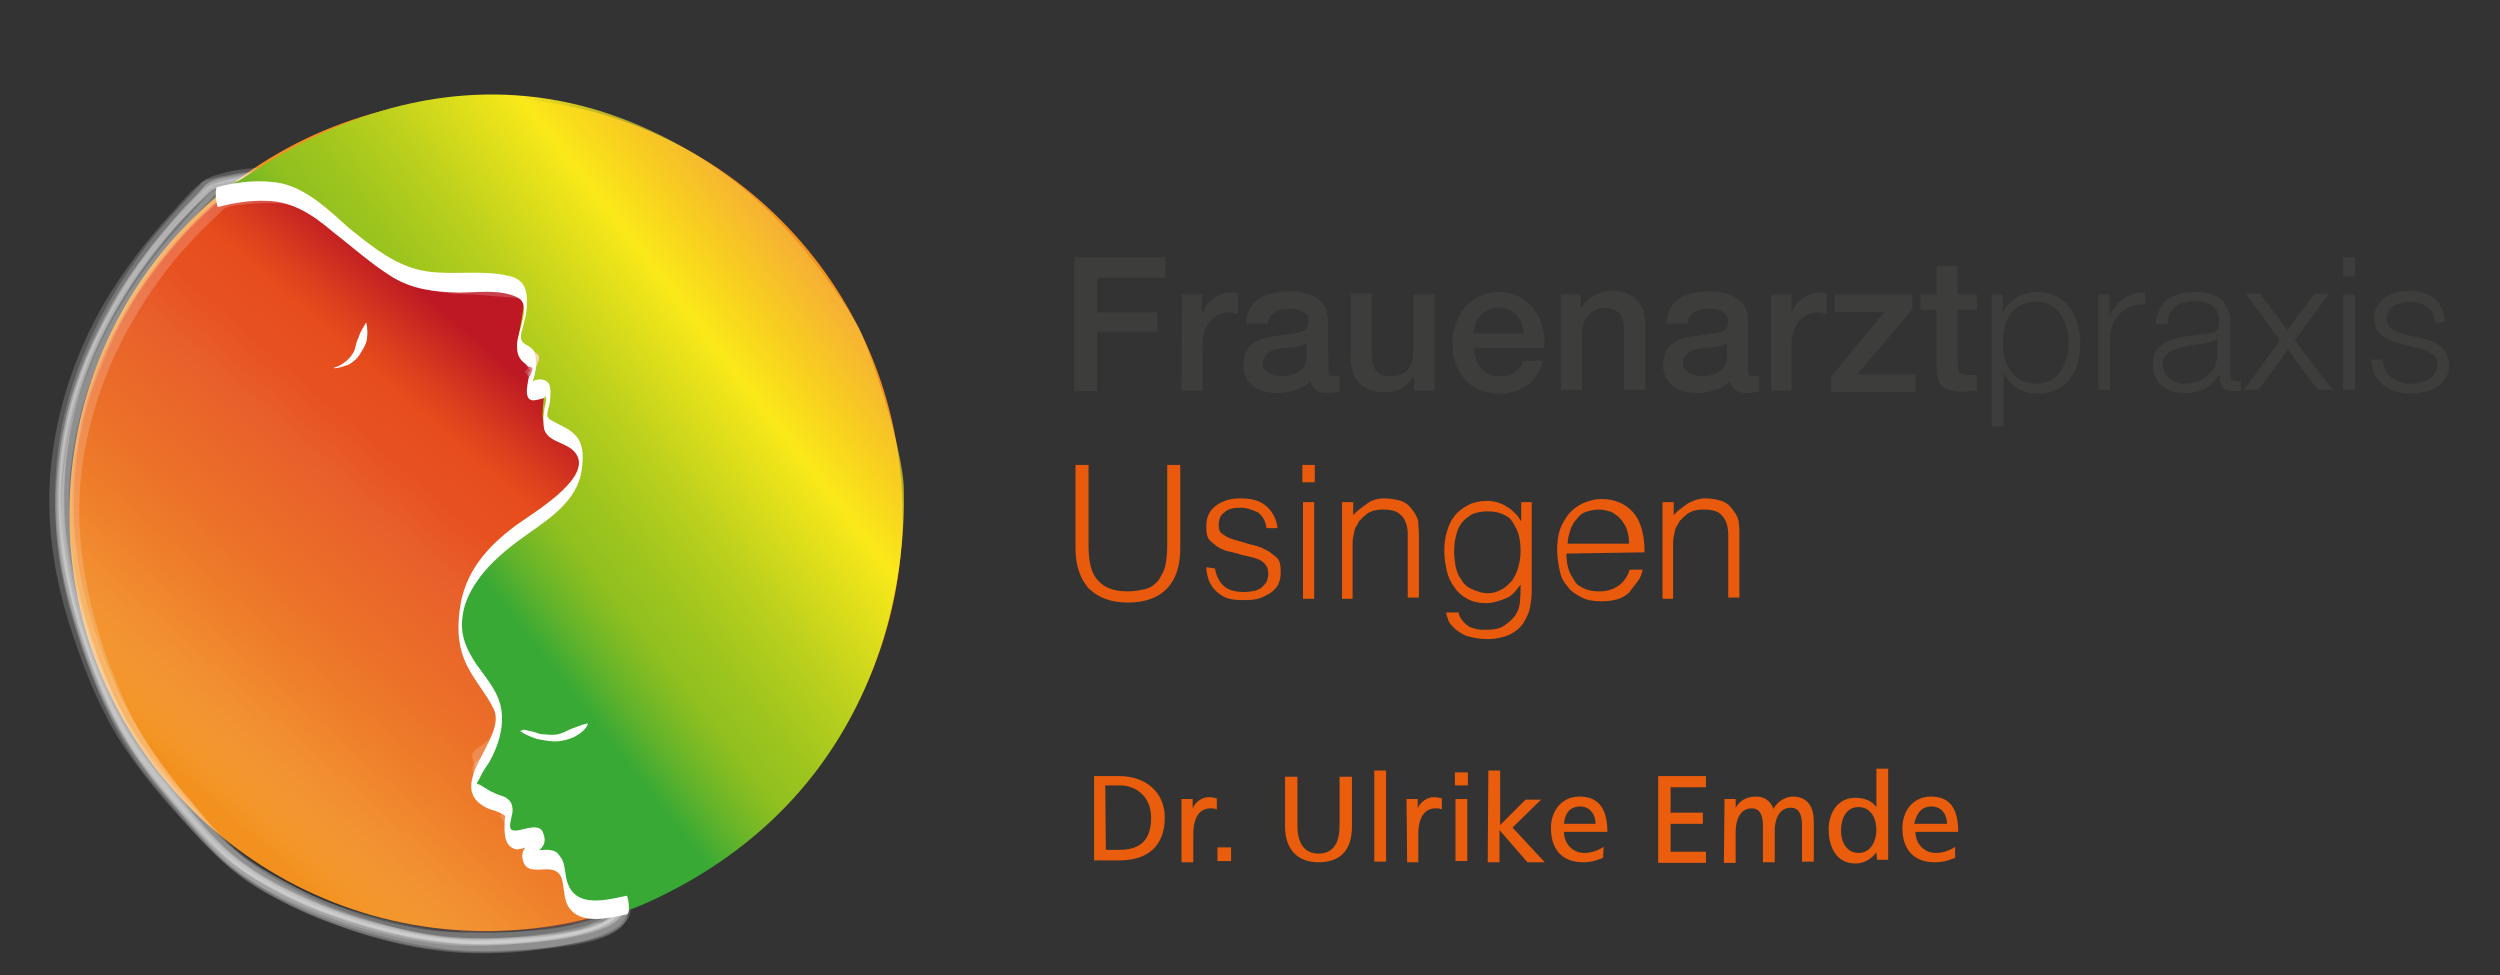 <?xml version="1.0" encoding="utf-8"?>
<!-- Generator: Adobe Illustrator 27.3.1, SVG Export Plug-In . SVG Version: 6.00 Build 0)  -->
<svg version="1.1" id="Ebene_1" xmlns="http://www.w3.org/2000/svg" xmlns:xlink="http://www.w3.org/1999/xlink" x="0px" y="0px"
	 width="403.3px" height="157.3px" viewBox="0 0 403.3 157.3" style="enable-background:new 0 0 403.3 157.3;" xml:space="preserve"
	>
<rect x="0" y="0" width="403.3" height="157.3" fill="#333333" stroke="none"/>
<style type="text/css">
	.st0{fill:#3D3D3B;}
	.st1{fill:#E95A0C;}
	.st2{fill:#F3911E;}
	.st3{fill:url(#SVGID_1_);}
	.st4{opacity:0.18;fill:#FFFFFF;enable-background:new    ;}
	.st5{fill:url(#SVGID_00000044867638301319315340000016828650243538879403_);}
	.st6{fill:none;stroke:#1D1E1C;stroke-width:0.138;stroke-linecap:round;stroke-miterlimit:10;}
	.st7{fill:#FFFFFF;}
	.st8{fill:none;}
	.st9{fill:#E95D0C;}
</style>
<g>
	<g>
		<g>
			<path class="st0" d="M173.3,41.5h14.7v3.3H177v5.6h9.7v3.1H177v9.6h-3.7V41.5H173.3z"/>
			<path class="st0" d="M190.7,47.5h3.2v3.1h0.1c0.4-1.7,2.4-3.4,4.5-3.4c0.8,0,1,0,1.2,0.1v3.3c-0.4,0-1-0.2-1.5-0.2
				c-2.3,0-4.2,1.9-4.2,5.3V63h-3.4L190.7,47.5L190.7,47.5z"/>
			<path class="st0" d="M214.3,59.6c0,0.9,0.1,1.1,0.9,1.1c0.2,0,0.4,0,0.9,0v2.4c-0.4,0.2-1.5,0.3-2.1,0.3c-1.3,0-2.3-0.6-2.6-1.9
				c-1.3,1.3-3.5,1.9-5.4,1.9c-2.9,0-5.4-1.4-5.4-4.5c0-3.9,3.1-4.5,5.9-4.8c2.4-0.4,4.6-0.2,4.6-2.2c0-1.8-1.8-2.1-3.2-2.1
				c-2,0-3.2,0.8-3.4,2.4H201c0.2-4.1,3.6-5.2,7-5.2c3.1,0,6.2,1.2,6.2,4.5L214.3,59.6L214.3,59.6z M210.8,55.3
				c-1,0.8-2.6,0.7-4.2,0.9c-1.5,0.2-2.9,0.8-2.9,2.5c0,1.5,2,2,3.2,2c1.5,0,3.9-0.8,3.9-3L210.8,55.3L210.8,55.3z"/>
			<path class="st0" d="M231.5,63h-3.4v-2.2H228c-0.9,1.5-2.6,2.5-4.4,2.5c-4.1,0-5.7-2-5.7-6.1v-9.9h3.4V57c0,2.8,1.1,3.7,3,3.7
				c2.9,0,3.7-1.9,3.7-4.2v-9h3.4V63H231.5z"/>
			<path class="st0" d="M237.8,56.1c0,2.4,1.3,4.6,4.2,4.6c2,0,3.2-0.9,3.7-2.5h3.2c-0.8,3.4-3.6,5.3-7,5.3c-4.8,0-7.6-3.4-7.6-8.1
				c0-4.4,2.9-8.3,7.5-8.3c4.8,0,7.8,4.4,7.3,9H237.8z M245.8,53.8c-0.1-2.2-1.5-4.2-4-4.2c-2.3,0-4,1.9-4.1,4.2H245.8z"/>
			<path class="st0" d="M251.8,47.5h3.2v2.2h0.1c1-1.7,2.9-2.8,4.8-2.8c3.4,0,5.5,1.9,5.5,5.3v10.7H262v-9.7c0-2.4-1-3.5-3.1-3.5
				c-2.3,0-3.7,1.9-3.7,4.1v9.1h-3.4L251.8,47.5L251.8,47.5z"/>
			<path class="st0" d="M282,59.6c0,0.9,0.1,1.1,0.9,1.1c0.2,0,0.6,0,0.9,0v2.4c-0.4,0.2-1.5,0.3-2.1,0.3c-1.3,0-2.3-0.6-2.6-1.9
				c-1.3,1.3-3.5,1.9-5.4,1.9c-2.9,0-5.4-1.4-5.4-4.5c0-3.9,3.1-4.5,5.9-4.8c2.4-0.4,4.6-0.2,4.6-2.2c0-1.8-1.8-2.1-3.2-2.1
				c-2,0-3.2,0.8-3.4,2.4h-3.4c0.2-4.1,3.6-5.2,7-5.2c3.1,0,6.2,1.2,6.2,4.5V59.6L282,59.6z M278.6,55.3c-1,0.8-2.6,0.7-4.2,0.9
				c-1.5,0.2-2.9,0.8-2.9,2.5c0,1.5,2,2,3.2,2c1.5,0,3.9-0.8,3.9-3V55.3z"/>
			<path class="st0" d="M285.8,47.5h3.2v3.1l0,0c0.4-1.7,2.4-3.4,4.5-3.4c0.8,0,1,0,1.2,0.1v3.3c-0.6,0-1-0.2-1.5-0.2
				c-2.3,0-4.2,1.9-4.2,5.3V63h-3.3V47.5H285.8z"/>
			<path class="st0" d="M295.8,47.5h12.7v2.4l-8.9,10.5h9.4v2.8h-13.6v-2.4l8.6-10.5h-8V47.5z"/>
			<path class="st0" d="M309.8,47.5h2.6v-4.6h3.4v4.6h3.1V50h-3.1v8.3c0,1.4,0.1,2.2,1.7,2.2c0.6,0,1,0,1.4-0.1V63
				c-0.8,0-1.5,0.2-2.2,0.2c-3.5,0-4.3-1.3-4.3-4V50h-2.6V47.5z"/>
			<path class="st0" d="M321.3,47.5h1.8v3l0,0c0.9-2.1,3.1-3.4,5.5-3.4c4.7,0,7,3.9,7,8.3s-2.2,8.1-6.9,8.1c-2.3,0-4.5-1.1-5.4-3.4
				h-0.1v8.7h-1.9V47.5z M328.6,48.7c-4.2,0-5.5,3.1-5.5,6.6c0,3.2,1.4,6.6,5.5,6.6c3.5,0,5.1-3.4,5.1-6.6S332.2,48.7,328.6,48.7z"
				/>
			<path class="st0" d="M338.5,47.5h1.8v3.6l0,0c1-2.4,3.1-4,5.8-3.9v1.9c-3.4-0.2-5.7,2.4-5.7,5.5v8.3h-1.9L338.5,47.5L338.5,47.5z
				"/>
			<path class="st0" d="M347.8,52.3c0.1-3.6,2.8-5.2,6.3-5.2c2.8,0,5.7,0.9,5.7,5v8.3c0,0.8,0.4,1.1,1.1,1.1c0.2,0,0.4,0,0.6-0.1V63
				c-0.4,0.1-0.7,0.1-1.2,0.1c-2,0-2.2-1.1-2.2-2.8l0,0c-1.3,2-2.8,3.1-5.6,3.1s-5.2-1.4-5.2-4.5c0-4.4,4.3-4.5,8.3-5
				c1.5-0.2,2.4-0.3,2.4-2.1c0-2.5-1.8-3.2-4.1-3.2c-2.3,0-4.1,1.1-4.2,3.5C349.7,52.3,347.8,52.3,347.8,52.3z M357.8,54.5
				L357.8,54.5c-0.2,0.4-1.1,0.6-1.7,0.8c-3.2,0.6-7.2,0.6-7.2,3.5c0,1.9,1.7,3.1,3.4,3.1c2.9,0,5.5-1.9,5.4-4.8V54.5z"/>
			<path class="st0" d="M367.8,54.9l-5.5-7.5h2.3l4.4,5.8l4.4-5.8h2.3l-5.5,7.5l6.1,8h-2.4l-4.8-6.5l-4.8,6.5h-2.3L367.8,54.9z"/>
			<path class="st0" d="M378,41.5h1.9v3.1H378V41.5z M378,47.5h1.9v15.4H378V47.5z"/>
			<path class="st0" d="M392.8,52.1c-0.1-2.4-1.9-3.4-4.1-3.4c-1.7,0-3.7,0.7-3.7,2.8c0,1.7,2,2.2,3.2,2.5l2.5,0.6
				c2.2,0.3,4.4,1.7,4.4,4.3c0,3.3-3.3,4.6-6.2,4.6c-3.5,0-6.1-1.7-6.4-5.5h1.9c0.1,2.5,2.1,3.9,4.5,3.9c1.8,0,4.3-0.8,4.3-3
				c0-1.9-1.7-2.4-3.4-2.8l-2.4-0.6c-2.4-0.7-4.4-1.4-4.4-4.2c0-3.1,3.1-4.4,5.8-4.4c3.1,0,5.5,1.7,5.6,5L392.8,52.1L392.8,52.1z"/>
			<path class="st1" d="M173.5,75h2.1v12.9c0,2.6,0.4,4.6,1.5,5.7c1,1.2,2.6,1.8,4.8,1.8c1.2,0,2.1-0.2,3-0.4c0.9-0.3,1.5-0.8,2-1.4
				c0.4-0.7,0.9-1.4,1.1-2.4s0.3-2,0.3-3.4V75h2.1v13.4c0,2.9-0.7,5-2.1,6.5c-1.3,1.4-3.4,2.3-6.3,2.3c-2.9,0-4.8-0.8-6.4-2.3
				c-1.3-1.5-2.1-3.6-2.1-6.4L173.5,75L173.5,75z"/>
			<path class="st1" d="M196,91.7c0.2,1.3,0.8,2.3,1.5,2.9c0.7,0.6,1.8,0.9,3.2,0.9c0.7,0,1.2-0.1,1.8-0.2c0.4-0.2,0.9-0.3,1.2-0.7
				c0.3-0.3,0.6-0.6,0.7-0.9s0.2-0.8,0.2-1.1c0-0.8-0.2-1.3-0.7-1.8c-0.4-0.4-1.1-0.7-1.9-0.9c-0.7-0.2-1.5-0.3-2.4-0.6
				s-1.7-0.3-2.4-0.7c-0.7-0.2-1.3-0.8-1.9-1.3s-0.7-1.3-0.7-2.4c0-1.3,0.4-2.4,1.4-3.2c1-0.8,2.3-1.3,4-1.3c1.8,0,3.1,0.3,4.1,1.1
				c1,0.8,1.8,2,2,3.7h-1.8c-0.1-1.2-0.7-2-1.3-2.5c-0.8-0.4-1.8-0.8-2.9-0.8s-2.1,0.2-2.6,0.8c-0.7,0.4-0.9,1.2-0.9,2
				s0.2,1.2,0.7,1.5c0.4,0.3,1.1,0.7,1.9,0.9c0.7,0.2,1.5,0.4,2.4,0.7c0.9,0.2,1.7,0.4,2.4,0.8c0.7,0.3,1.3,0.8,1.9,1.3
				s0.7,1.3,0.7,2.4c0,0.8-0.1,1.3-0.4,2c-0.3,0.6-0.8,1-1.3,1.4c-0.6,0.3-1.2,0.7-2,0.9s-1.5,0.2-2.5,0.2c-1,0-1.8-0.1-2.4-0.3
				c-0.7-0.2-1.3-0.7-1.8-1.1c-0.4-0.4-0.9-1-1.2-1.8c-0.2-0.7-0.4-1.3-0.4-2.1L196,91.7L196,91.7z"/>
			<path class="st1" d="M210.1,77.7V75h2v2.8H210.1z M210.2,96.6V81h1.8v15.6H210.2z"/>
			<path class="st1" d="M218.3,96.6h-1.8V81h1.8v2.1c0.7-0.8,1.5-1.3,2.3-1.9c0.8-0.6,1.8-0.8,2.8-0.8c1,0,1.9,0.2,2.6,0.4
				c0.9,0.3,1.5,0.9,2.1,1.8c0.4,0.6,0.7,1.2,0.7,1.8s0.1,1.2,0.1,1.9v10.1h-1.8V86.3c0-1.3-0.3-2.4-1-3.1c-0.7-0.8-1.7-1-3.1-1
				c-0.6,0-1,0.1-1.5,0.2c-0.4,0.2-0.9,0.3-1.2,0.7c-0.4,0.2-0.7,0.7-1,0.9c-0.2,0.3-0.4,0.8-0.7,1.2c-0.1,0.4-0.2,1-0.3,1.4
				c-0.1,0.4-0.1,0.9-0.1,1.4v8.6H218.3z"/>
			<path class="st1" d="M245.3,81h1.8v14.1c0,1-0.1,2-0.3,3s-0.7,1.8-1.1,2.5c-0.6,0.8-1.2,1.3-2.2,1.8c-1,0.4-2.1,0.7-3.6,0.7
				c-1.2,0-2.1-0.2-2.9-0.4c-0.9-0.2-1.5-0.7-2.1-1.1c-0.4-0.4-1-0.9-1.2-1.4c-0.2-0.6-0.4-1-0.4-1.4h2c0.1,0.7,0.4,1,0.7,1.4
				c0.2,0.3,0.7,0.7,1,0.9c0.4,0.2,0.9,0.3,1.3,0.4s1,0.1,1.5,0.1c1.2,0,2.2-0.2,2.9-0.7s1.3-1,1.8-1.7c0.4-0.7,0.7-1.4,0.7-2.3
				c0.1-0.9,0.1-1.8,0.1-2.6c-0.7,0.9-1.3,1.8-2.3,2.2c-1,0.4-2.1,0.8-3.2,0.8c-1.2,0-2.2-0.2-3.1-0.7s-1.5-1-2.1-1.9
				c-0.6-0.8-1-1.7-1.2-2.6s-0.4-2-0.4-3.1c0-1.2,0.1-2.2,0.4-3.2s0.7-1.9,1.2-2.5c0.6-0.8,1.3-1.3,2.2-1.8s2-0.7,3.2-0.7
				c0.4,0,1,0.1,1.5,0.2c0.4,0.2,1,0.3,1.5,0.7c0.6,0.3,1,0.7,1.3,1c0.4,0.3,0.8,0.9,1,1.3h0.1V81L245.3,81z M245.3,88.9
				c0-0.9-0.1-1.9-0.3-2.6c-0.2-0.8-0.6-1.4-1-2.1s-1-1-1.7-1.3c-0.7-0.3-1.4-0.4-2.3-0.4c-0.8,0-1.5,0.1-2.1,0.3
				c-0.7,0.2-1.2,0.7-1.8,1.2c-0.4,0.4-0.9,1.2-1.1,2c-0.2,0.8-0.4,1.5-0.4,2.5c-0.1,1,0.1,1.9,0.2,2.8c0.2,0.9,0.4,1.5,1,2.3
				c0.4,0.7,1,1.2,1.8,1.5c0.7,0.3,1.5,0.6,2.4,0.6s1.5-0.2,2.2-0.6c0.7-0.3,1.2-0.9,1.7-1.4c0.4-0.6,0.8-1.3,1-2.1
				C245.2,90.6,245.3,89.8,245.3,88.9z"/>
			<path class="st1" d="M252.7,89.3c0,0.9,0.1,1.7,0.3,2.4c0.2,0.8,0.6,1.3,1,2c0.4,0.7,1,1,1.7,1.3c0.7,0.3,1.4,0.4,2.3,0.4
				c1.2,0,2.2-0.3,3.1-0.9c0.9-0.7,1.4-1.4,1.8-2.6h2.1c-0.2,0.8-0.4,1.4-0.9,2s-0.9,1.2-1.3,1.7c-0.4,0.4-1.2,0.9-2,1.1
				c-0.7,0.2-1.5,0.3-2.6,0.3c-1.2,0-2.3-0.2-3.2-0.7s-1.7-1-2.2-1.8c-0.7-0.8-1-1.5-1.2-2.5c-0.2-1-0.4-2-0.4-3.2s0.1-2.2,0.4-3.2
				c0.3-1,0.9-1.9,1.4-2.6c0.7-0.8,1.3-1.3,2.3-1.8c1-0.4,1.9-0.7,3.1-0.7c2.1,0,3.9,0.8,5.1,2.2c1.2,1.4,1.8,3.6,1.8,6.4
				L252.7,89.3L252.7,89.3L252.7,89.3z M262.8,87.7c0-0.8-0.1-1.4-0.3-2.1c-0.2-0.7-0.6-1.3-1-1.8s-1-0.9-1.5-1.2
				c-0.7-0.2-1.3-0.4-2.1-0.4c-0.8,0-1.5,0.2-2.1,0.4c-0.7,0.2-1.2,0.8-1.5,1.2c-0.4,0.4-0.8,1.1-1,1.8s-0.4,1.3-0.4,2.1H262.8z"/>
			<path class="st1" d="M270,96.6h-1.8V81h1.8v2.1c0.7-0.8,1.5-1.3,2.3-1.9c0.8-0.4,1.7-0.8,2.8-0.8c1,0,1.9,0.2,2.6,0.4
				c0.9,0.3,1.5,0.9,2.1,1.8c0.4,0.6,0.7,1.2,0.7,1.8c0.1,0.6,0.1,1.2,0.1,1.9v10.1h-1.8V86.3c0-1.3-0.3-2.4-1-3.1
				c-0.6-0.8-1.7-1-3.1-1c-0.6,0-1.1,0.1-1.5,0.2c-0.4,0.2-0.9,0.3-1.2,0.7c-0.4,0.2-0.7,0.7-1,0.9c-0.2,0.3-0.4,0.8-0.7,1.2
				c-0.1,0.4-0.2,1-0.3,1.4c-0.1,0.4-0.1,0.9-0.1,1.4v8.6H270z"/>
		</g>
		<g>
			<path class="st2" d="M11.2,83c0,37.2,30.1,67.2,67.2,67.2s67.2-30,67.2-67.2s-30.1-67.2-67.2-67.2S11.2,45.8,11.2,83z"/>
			<g>
				
					<linearGradient id="SVGID_1_" gradientUnits="userSpaceOnUse" x1="132.935" y1="825.364" x2="79.338" y2="890.462" gradientTransform="matrix(1 2.970434e-02 -2.970434e-02 1 -20.215 -764.749)">
					<stop  offset="0" style="stop-color:#BD1823"/>
					<stop  offset="1.025488e-02" style="stop-color:#C01C23"/>
					<stop  offset="0.122" style="stop-color:#DC3F1E"/>
					<stop  offset="0.181" style="stop-color:#E74D1C"/>
					<stop  offset="0.274" style="stop-color:#E75120"/>
					<stop  offset="0.368" style="stop-color:#E85D2A"/>
					<stop  offset="0.371" style="stop-color:#E85E2B"/>
					<stop  offset="0.582" style="stop-color:#E8602D;stop-opacity:0.665"/>
					<stop  offset="0.672" style="stop-color:#E96534;stop-opacity:0.522"/>
					<stop  offset="0.739" style="stop-color:#EA6E41;stop-opacity:0.416"/>
					<stop  offset="0.794" style="stop-color:#EC7C52;stop-opacity:0.327"/>
					<stop  offset="0.843" style="stop-color:#EF8E6A;stop-opacity:0.25"/>
					<stop  offset="0.886" style="stop-color:#F2A386;stop-opacity:0.181"/>
					<stop  offset="0.926" style="stop-color:#F6BDA8;stop-opacity:0.117"/>
					<stop  offset="0.963" style="stop-color:#FADBCF;stop-opacity:5.855238e-02"/>
					<stop  offset="0.997" style="stop-color:#FEFBFA;stop-opacity:5.269468e-03"/>
					<stop  offset="1" style="stop-color:#FFFFFF;stop-opacity:0"/>
				</linearGradient>
				<path class="st3" d="M82.8,134.8c-0.8-0.7,0.2-2.4-0.7-4.1c-0.7-1.3-4.5-1.5-5.4-3.7c-0.9-2,2.8-4.7,4-9.7
					c1.3-5.1-6.8-9.1-6.4-16.5c0.8-15.4,18.9-16.4,19.6-26.6c0.2-3.5-4.4-4.2-5.5-5.4c-1.1-1.1,1-4.6,0.2-5.6
					c-0.2-0.2-0.3-0.3-0.7-0.3c-0.7-0.2-1.5,0.4-1.9,0c-0.3-0.4,0.1-2.2,0.2-2.8l0,0c0.2-0.8-0.1-1.7-0.7-2.2l-0.3-0.3
					c-0.8-0.8-0.9-1.7-0.8-2.8c0.7-2.2,1.4-6.4-0.2-7.9c-2.3-2.2-12.9,0-18.6-2.5c-5.8-2.5-12.4-10-17.5-12.3
					c-4.2-2-10.2-0.7-12.1-0.2c-0.3,0.1-0.7,0.2-1,0.6c-3.9,3.2-31.2,27.9-21.2,64.8c4.8,17.8,9.5,24,21.6,37.4
					c7.5,8.3,27.8,16.3,43.2,15.7C120.7,148.8,82.8,134.8,82.8,134.8z"/>
				<g>
					<g>
						<path class="st4" d="M82.4,132.3c-0.1-0.1-0.1-0.2-0.1-0.3c0.1,0.9,0.2,1.7,0.2,2.4c0-1.8,0.7-3.1,0.8-4.7
							c0.1-0.7-0.1-1-0.4-1.4c-1.8-1.5-5.1-1-6.1-3.5c0.2,0.9,0.3,1.7,0.4,2.4c-0.1-0.9-0.2-1.7-0.2-2.4c0,0.7,0.1,1.3,0.1,1.9
							c0.4-1.2,1-2.4,1.5-3.6c-0.3,0.4-0.7,1-0.9,1.5c1.3-2,3-3.7,4.2-5.8c0.3-0.8,0.9-1.5,1-2.4c0.1-0.8,0.2-1.3,0-2
							c-0.2-1.3-0.9-2.4-1.7-3.5c-0.9-1.2-1.8-2.4-2.5-3.5c-0.6-0.7-1-1.3-1.3-2.1c-0.7-0.9-1.1-2-1.3-3.1
							c-1.1-5.3,1.9-10.2,5.7-13.4c3.1-2.3,6.5-4,9.7-6.2c1.7-1.2,3.1-2.5,4.2-4.4c0.8-1.3,1.2-2.8,1.2-4.2c0-1.1-0.8-2.2-1.4-3.1
							c-0.9-0.9-1.8-1.5-2.9-2.1c-1.2-0.6-2.5-1.1-3.5-2c0.1,0.2,0.2,0.6,0.2,0.8c-0.1-0.3-0.2-0.7-0.2-1c0.1,0.8,0.2,1.5,0.3,2.4
							c0.1-1.2,0.2-2.4,0.2-3.6c-0.1,0.8-0.2,1.4-0.3,2.2c0.3-1.3,0.8-2.8,1.3-4.1c0.1-0.2,0.2-0.3,0.2-0.6c0.1-0.4,0.2-1-0.2-1.3
							c-1.3-1.2-3-0.2-4.4-0.2c0.7,0.8,1.2,1.4,1.9,2.2c-0.2-0.4-0.3-0.8-0.6-1.2c0.1,0.2,0.2,0.4,0.2,0.7c-0.2-1.1-0.2-2.1,0.1-3.2
							c-0.1,0.6-0.2,1.1-0.2,1.7c0.6-1.5,1.2-2.8,0.4-4.2c-0.3-0.7-0.9-1.2-1.4-1.7c-0.4-0.3-0.7-0.7-0.9-1.2
							c-0.3,0.9-0.8,1.9-1.2,2.8c0.3-0.4,0.9-0.9,1.3-1.4c0.3-0.6,0.9-2.8,1.1-3.4c0.2-0.9,0.6-1.7,0.8-2.5c0.2-1.1,0.2-2.2-0.2-3.2
							c-0.2-0.6-0.4-1.1-0.9-1.4c-0.7-0.6-1.9-0.7-2.6-0.9c-4.5-0.8-9.1,0-13.6-0.6c-1.8-0.2-3.5-0.6-5.2-1.3
							c-2.4-1.1-4.6-3.1-6.6-4.8c-2.2-2-4.3-3.9-6.6-5.6c-1.1-0.9-2.4-1.7-3.6-2.2c-3.3-1.4-7.4-1-10.8-0.1c-1,0.2-2.1,0.4-3.1,0.9
							c-0.9,0.4-1.3,1.2-2.1,1.9c-3.2,3.5-6.4,7-9.1,10.8c-8.3,11.3-13.5,25-13.4,39.3c0,9,2.3,17.8,5.5,26.2
							c2.3,6.1,5.4,11.8,9.2,16.8c2,2.4,4,4.8,6.1,7.3c2.2,2.4,4.3,5,6.7,7c2.5,2.2,5.6,4,8.6,5.5c3.5,1.9,7.3,3.3,11,4.6
							c6.6,2.2,13.6,3.6,20.7,3.6c3.3,0,6.7-0.2,10-0.7c2.8-0.3,5.6-0.7,8.3-1.4c1.8-0.6,3.5-1.2,4.6-2.6c0.8-1,1-2.3,0.7-3.5
							c-0.4-1.3-1.5-2.5-2.5-3.5c-1.2-1.1-2.4-2.1-3.7-3c-2.4-1.5-5.1-2.9-7.6-4c-1.5-0.7-3.1-1.4-4.7-1.9c-0.4-0.1,0.2,0.9,0.2,0.9
							c0.3,0.7,0.8,1.4,1.3,2c0.3,0.2,0.9,0.3,1.2,0.6c1.2,0.4,2.3,1,3.4,1.5c1,0.6,2.1,1,3.1,1.8c1.3,0.8,2.5,1.7,3.6,2.8
							c0.3,0.6,0.9,0.9,1.3,1.2c1,0.8,2.4,2.6,1.3,4c-0.3,0.3-0.9,0.8-1.3,0.9c-0.8,0.3-1.5,0.8-2.4,0.9c-2,0.6-4,0.8-5.9,1
							c-4.2,0.4-8.4,0.8-12.4,0.7c-4.5-0.1-9-0.9-13.3-2.1c-3.2-0.9-6.6-2-9.7-3.2c-3.7-1.7-7.5-3.5-10.9-5.7
							c-3.3-2.1-5.9-4.7-8.5-7.7c-2-2.4-4.1-4.8-6.1-7.4c-2.2-3-4.4-5.9-6.1-9.2c-1.7-3.1-2.9-6.4-4.2-9.6
							c-3.3-9.2-5.3-19.3-4.4-29.2c0.8-8,3.2-15.7,6.9-22.9c2.9-5.5,6.4-10.7,10.7-15.3c1.5-1.7,3.2-3.3,4.8-4.8
							c0.6-0.7,1.2-1.1,2.2-1.2c0.9-0.1,1.7-0.2,2.4-0.3c1.7-0.1,3.3-0.2,5-0.1c3.9,0.2,6.8,2.4,9.8,4.7c4.3,3.3,8.6,7.6,14,9.1
							c2.4,0.7,5.1,0.9,7.5,0.9c1.7,0.1,3.3,0.3,5,0.4c1.8,0.2,3.6,0,4.6,1.8c0.3,1.1,0.4,2.3,0.2,3.5c0.1,1.2,0,2.4-0.2,3.5
							c0.2-0.9,0.4-1.8,0.7-2.5c-1.3,1.7-0.7,1.1-2,4.4c0,0,0,0,0,0.1c0.8,0.6,1.3,1.2,1.9,2c0.6,0.7,1,1.3,1.3,2.1
							c0.3-0.9,0.8-1.9,1-2.8c-0.1,0-0.2,0-0.2,0c-0.1,0-0.1,0-0.1,0c-0.7,0.8-1.3,1.5-2,2.3c-0.1,0.1,0,0.2,0.1,0.3
							c0.3,0.8,1.1,2,1.9,2.3c0.3,0.2,0.7,0,1,0.3c0.3,0.4,0.2,1.5,0.1,2c0.2-0.4,0.3-0.9,0.6-1.3c-0.2,0.6-0.6,1.1-0.9,1.7
							c-0.2,0.2,0.1,1.2,0.1,1.4c0.1,0.4,0.1,1.1,0.3,1.3c0.8,1.1,0.2,0.8,1.2,1.3c0.8,0.4,1.3,0.9,2,1.4c0.8,0.6,1.5,1.1,1.7,2.2
							c0.1,1.1-0.3,2-0.8,3c-1.3,3.5-4.7,5.5-7.7,7.7c-2.6,2-5.3,4-7.4,6.5c-1.3,1.5-2.3,3.4-2.9,5.3c-0.4,1.5-0.6,3.3-0.6,4.8
							c0,1.8,0.3,3.3,1,4.8c1.2,2.9,3.5,5.2,4.6,8c0.7,1.8,0.4,3.4-0.2,5.1c-0.8,1.8-1.4,3.4-2.3,5c0.4-0.8,0.9-1.4,1.3-2.1
							c-0.3,0.3-0.8,0.7-1.2,1c-0.4,0.3-0.9,0.9-1,1.3c-0.2,0.2,0.2,1.3,0.2,1.4c0.1,0.4,0.2,1,0.3,1.4c0.3,0.8,0.8,1.2,1.4,1.8
							c0.4,0.3,0.7,0.3,1.3,0.8c0.4,0.2,1,0.4,1.4,0.8c1,0.7,1,1.8,1.1,2.8c0.2-0.9,0.2-1.7,0.4-2.4c-0.2,0.3-0.4,0.7-0.7,1
							c-0.2,0.2,0.1,1.3,0.1,1.4c0.1,0.4,0,1.1,0.2,1.4c0.1,0.1,0.2,0.2,0.2,0.3c0.2,0.3,0.2-0.4,0.2-0.6
							C82.9,133.8,82.7,133.1,82.4,132.3z"/>
						<path class="st4" d="M82.5,131.8c0-0.1-0.1-0.2-0.1-0.3c0.1,0.9,0.1,1.8,0.2,2.6c0.2-1.3,0.4-2.6,0.8-4c0.1-0.3,0.1-0.7,0.2-1
							c0-0.3,0-0.9-0.2-1.2c-0.6-0.8-1.8-1-2.5-1.3c-1.4-0.4-3.2-0.9-3.9-2.5c0.1,0.9,0.2,1.8,0.3,2.5c-0.1-0.9-0.1-1.8-0.2-2.6
							c0,0.7,0,1.3,0,2c1.2-2,2.4-4,3.6-5.9c0.4-0.7,0.9-1.3,1.3-2.1c0.7-1.1,1.2-2.4,1.1-3.6c-0.1-2-1.2-3.5-2.3-5.2
							c-0.9-1.2-1.9-2.4-2.6-3.5c-0.9-1.3-1.9-2.9-2.2-4.5c-0.1-0.6-0.2-1.1-0.2-1.5c-0.2-4,1.3-6.9,4.4-9.1c1-1.8,2.4-3.1,4.1-4
							c0.8-0.4,1.5-1,2.4-1.4c3.5-2.1,7.5-4.2,9.5-8.1c0.6-1.2,0.9-2.8,0.7-4.2c-0.2-1.1-0.9-2.2-1.8-3.1c-0.8-0.7-1.5-1.1-2.4-1.7
							c-1.2-0.7-2.6-1.1-3.6-2c0.1,0.2,0.2,0.6,0.2,0.8C89.1,66.5,89,66,89,65.7c0.1,0.9,0.2,1.7,0.2,2.4c0-0.9,0-1.7-0.1-2.5
							c0,0.7-0.1,1.3-0.1,2c0.1-0.9,0.2-1.7,0.3-2.5c-0.1,0.6-0.2,1.2-0.3,1.9c0.7-1.4,1.2-3.1,1.5-4.6c0.1-0.2,0.1-0.6,0.1-0.8
							c-0.1-0.4-0.2-0.8-0.7-0.9c-1.4-0.9-2.8,0-4.2,0c0.6,0.7,1.1,1.3,1.5,2c-0.2-0.3-0.2-0.7-0.4-1.1c0.1,0.2,0.1,0.4,0.2,0.7
							c0.2-1.3,0.3-2.8,0.7-4.2c-0.3,0.9-0.7,1.7-1,2.4l0,0c0.1,0.1,0.7-0.9,0.7-1c0.2-0.6,0.7-1.1,0.7-1.7c-0.1-1.2-0.3-2.1-1.3-3
							c-0.7-0.6-0.9-0.8-1.3-1.4c-0.3,1-0.8,2-1.1,3.1c0.3-0.6,0.9-1,1.2-1.4c0.2-0.6,1.3-4.1,1.4-4.6c0.2-1.1,0.4-2.2,0.4-3.3
							c-0.1-0.9-0.2-1.7-0.9-2.3c-1.3-1.5-4-1.4-5.8-1.5c-2-0.1-4.1-0.1-6.1-0.1c-1,0-2.1,0-3.1,0c-1.8-0.1-3.7-0.2-5.5-0.9
							c-2-0.7-3.6-1.9-5.3-3.1c-2.3-1.8-4.4-3.9-6.6-5.7c-2.3-2.1-5-4.4-8-5.1c-3.5-0.9-7.6-0.1-11.1,0.9c-0.9,0.2-1.4,0.6-2.1,1.1
							c-1.1,1.1-2.2,2.3-3.2,3.4c-3.9,4.1-7.3,8.4-10.2,13.1C16,53,12.9,59.6,11.2,66.4c-2,8.5-2.3,17.3-0.8,25.7
							c0.9,4.7,2.2,9.4,3.9,14c1.1,3,2.3,5.9,3.7,8.8c3.1,6.3,7.5,11.7,12.1,16.8c2.1,2.4,4.2,4.8,6.6,6.9c1.9,1.5,3.9,3,5.9,4.1
							c5.8,3.4,12.2,5.8,18.8,7.5c5.7,1.5,11.4,2.3,17.3,2.3c3.7-0.1,7.5-0.4,11.2-0.9c1.9-0.2,3.6-0.7,5.5-1.1
							c2.1-0.7,4.8-1.5,5.5-4.1c0.4-1.5-0.3-3.1-1.3-4.3c-1-1.3-2.2-2.4-3.5-3.3c-2.9-2-5.8-3.6-9-5.1c-1.8-0.8-3.5-1.7-5.3-2
							c-0.1,0,0.4,1.2,0.4,1.3c0.2,0.6,0.6,1.3,1,1.8c0.3,0.2,0.9,0.3,1.2,0.6c2.3,0.9,4.6,2,6.7,3.2c1,0.6,2,1.2,3,2
							c0.6,0.4,1,0.9,1.5,1.4c0.8,0.6,1.4,0.9,2,1.8c0.3,0.7,0.9,1.9,0.6,2.5c-0.9,2-4,2.4-5.8,2.9c-2.9,0.7-5.7,0.9-8.7,1.1
							c-4.8,0.3-9.9,0.3-14.9-0.3c-7.8-1.2-15.3-3.7-22.3-7.5c-4.1-2.1-7.8-4.6-11.1-7.9c-1.7-1.8-3.2-3.5-4.6-5.3
							c-2-2.3-4-4.7-5.7-7.3c-3.6-5.2-6.4-10.7-8.6-16.6c-3.2-8.7-5.1-17.9-4.5-27.3c0.2-4.3,0.9-8.6,2.1-12.8
							c0.9-3.1,2.2-6.3,3.5-9.2c2.6-6.1,6.4-11.6,10.6-16.5c1.7-2,3.5-3.9,5.4-5.5c0.9-0.9,2-2,3.2-2.3c0.8-0.2,1.7-0.2,2.4-0.3
							c1.7-0.1,3.3-0.2,5.1-0.1c1.1,0,2.2,0.2,3.3,0.6c0.9,0.6,2,1,2.9,1.5c2.9,1.7,5.2,4,7.7,5.9c2,1.7,4,3.2,6.3,4.4
							s4.6,2,7.3,2.2c1.3,0.2,2.6,0.2,4,0.2c1.2,0,2.3,0.1,3.5,0.2c1,0.1,2,0.2,3.1,0.2c1.3,0.2,2.5,0.3,3.3,1.8
							c0.3,1.1,0.3,2.2,0.2,3.4c0.1,1.1,0,2.4-0.2,3.5c0.2-0.9,0.4-1.9,0.7-2.8c-0.2,0.3-0.6,0.8-0.8,1.2c-0.3,0.9-0.9,2.2-1,3.2
							c-0.1,0.2-0.1,0.4,0,0.7c0.7,0.3,1.2,0.9,1.5,1.5c0.4,0.6,0.9,1.3,1.1,2c0.3-0.9,0.9-1.9,1.2-2.8c-0.1,0-0.2,0-0.2,0
							c-0.1,0-0.1,0-0.1,0c-0.8,0.8-1.3,1.5-2,2.4c-0.1,0.1-0.1,0.2,0.1,0.3c0.3,0.7,0.8,1.3,1.2,1.9c0.2,0.3,0.3,0.6,0.8,0.6
							c0.3,0,0.8,0,1,0.2c0.4,0.6,0.2,1.5,0.1,2.1c0.2-0.7,0.7-1.3,0.9-2c-0.3,0.8-0.9,1.4-1.2,2.2c-0.2,0.2,0.1,1.3,0.1,1.4
							C89,68,89,68.7,89.1,69c0.2,0.3,0.3,0.8,0.7,1.1c0.4,0.6,1.5,0.9,2.1,1.3c0.7,0.6,1.8,1.2,2.1,2c0.9,1.9-0.3,4.6-1.4,6.1
							c-2,2.6-4.8,4.4-7.5,6.2c-2.6,1.9-5.2,3.7-7.2,6.4c-1.1,1.4-2,3.1-2.5,4.7c-0.7,2-0.9,4.5-0.6,6.4c0.2,1.7,0.9,3.2,1.7,4.6
							c1.3,2.2,3.1,4.2,4.1,6.7c0.6,1.4,0.6,2.9,0.1,4.3c-0.6,1.5-1.3,3.1-2.1,4.5c0.4-0.7,0.9-1.2,1.4-1.9
							c-0.8,0.8-1.5,1.2-2.3,1.9c-0.2,0.2-0.4,0.3-0.6,0.6c-0.3,0.4-0.2,0.9-0.2,1.3c0.1,0.7,0.2,1.2,0.2,1.9
							c0.3,1.3,1.3,2.1,2.4,2.6c0.7,0.2,1.3,0.6,1.9,0.9c1,0.7,1.1,1.5,1.1,2.8c0.2-0.9,0.3-1.8,0.6-2.6c-0.2,0.3-0.4,0.7-0.8,1
							c-0.2,0.2,0,1.4,0,1.5c0.1,0.4-0.1,1.2,0.2,1.5c0.1,0.1,0.2,0.2,0.2,0.3c0.2,0.3,0.2-0.6,0.2-0.6
							C82.9,133.4,82.8,132.5,82.5,131.8z"/>
						<path class="st4" d="M82.9,132c0-0.1-0.1-0.2-0.1-0.3c0,0.3-0.1,0.7-0.1,1c0.3-1,1.2-2.1,1.3-3.2c0-0.3,0-0.8-0.2-1
							c-0.4-0.8-2-1.1-2.6-1.3c-1.5-0.6-3.2-0.9-4-2.6c0,0.3,0.1,0.7,0.1,0.9c0.9-1.5,1.9-2.9,3.2-3.9c0.3-0.3,0.7-0.7,0.9-0.9
							c0.7-0.8,1.3-1.7,1.8-2.5s0.8-2,0.8-3.1c-0.1-1.5-1-3.1-1.9-4.3c-1.9-2.6-4.2-5.1-5.3-8c-1.5-4.3,0.7-9,3.6-12.1
							c2.5-2.4,5.7-4.1,8.7-5.7c2.5-1.4,5.2-3.1,6.8-5.5c0.9-1.3,1.8-3.4,1.5-5c-0.2-1.5-0.9-3-2-4c-1.9-1.7-4.5-2.2-6.4-3.9
							c0.1,0.1,0.1,0.2,0.1,0.2C89,66.6,89,66.4,88.9,66c0,0.3,0,0.6,0,0.9c0.6-2.5,1.5-2.4,2-4.2c0.2-0.6,0.2-0.9-0.2-1.3
							c-1-1.3-3.5-0.4-5-0.6c0.1,0.1,0.2,0.2,0.3,0.2c-0.2-0.2-0.2-0.3-0.4-0.6c0.1,0.2,0.2,0.3,0.2,0.6c0.2-0.9,0.9-1.7,1.5-2.4
							c-0.2,0.1-0.3,0.2-0.7,0.3h0.1c0.2,0.2,1-0.6,1.1-0.8c0.2-0.9,0.2-1.4-0.4-2.3c-0.8-1-1.5-0.9-1.8-2.5
							c-0.1,0.2-0.1,0.6-0.2,0.9c0.6-1.7,1.4-3.2,1.9-5c0.2-1.1,0.2-2.5-0.2-3.6c-0.2-0.2-0.4-0.7-0.8-1c-0.6-0.4-1.3-0.7-2-0.9
							c-1.2-0.3-2.4-0.4-3.6-0.6c-4.3-0.4-8.7,0.2-13-0.6c-1.2-0.2-2.1-0.4-3.2-1c-1.3-0.6-2.6-1.7-3.7-2.4
							c-2.3-1.8-4.4-3.9-6.6-5.7c-1.8-1.5-3.5-3-5.5-4.1c-1.7-0.9-3.3-1.2-5.2-1.3c-1.8-0.1-3.5,0-5.3,0.4c-1.3,0.2-2.9,0.4-4.2,1
							c-0.9,0.3-1.3,1-2,1.7c-1.1,1.1-2.2,2.3-3.3,3.5c-3.3,3.9-6.6,7.9-9.5,12.4c-3.4,5.5-6.2,11.6-7.9,17.8
							C9,73.3,8.6,82.1,9.8,90.5c0.7,5,2.2,9.7,3.7,14.5c1.1,3.1,2.2,6.3,3.7,9.1C20,120,23.8,125,28.1,130c2.3,2.6,4.6,5.4,7.2,7.9
							c2,1.9,4.1,3.5,6.4,5c6.2,3.9,13.2,6.5,20.4,8.3c3.5,0.9,6.9,1.5,10.5,2c3.4,0.3,6.8,0.3,10.2,0.1c3.1-0.1,6.2-0.4,9-1
							c1.8-0.2,3.5-0.7,5.3-1.2c2.4-0.9,5.3-2.5,4.6-5.7c-0.2-1.5-1.3-2.9-2.4-4c-1.2-1.3-2.4-2.3-3.9-3.2c-2.6-1.8-5.6-3.1-8.6-4.3
							c-1.5-0.7-3.2-1.3-4.7-1.8c-0.3-0.1,0.2,1,0.3,1c1,0.3,2,0.8,3.1,1.2c2.6,1,5.5,2.3,7.9,3.7c1.4,0.9,2.9,2,4.1,3.2
							c0.9,0.9,1.5,1.9,2,3c0.2,0.8,0.4,1.8,0.2,2.4c-0.2,0.3-0.4,0.8-0.8,1c-0.8,0.9-1.8,1.3-3,1.3c-1.2,0.7-2.3,1-3.5,1.2
							c-3.1,0.6-6.3,1-9.5,1.1c-3.3,0.2-6.8,0.2-10.1,0c-3.4-0.2-6.8-0.9-10.1-1.8c-3.9-0.9-7.8-2.1-11.4-3.7
							c-5.4-2.4-10.8-5.1-15.2-9c-2.8-2.6-5.3-5.7-7.7-8.6c-2.2-2.5-4.4-5.3-6.2-8c-3.4-5.1-5.8-10.7-7.7-16.4
							c-1.2-4-2.4-7.9-3.2-12c-0.9-4.7-1.2-9.6-0.9-14.4c0.8-14,6.9-27,15.5-37.7c2.2-2.9,4.8-5.6,7.4-8.1c0.7-0.7,1.2-1.1,2.1-1.3
							c1.4-0.4,2.9-0.7,4.4-0.9c1.7-0.2,3.4-0.2,5.2,0c0.9,0.1,1.8,0.3,2.5,0.6c0.9,0.2,1.5,0.7,2.3,1.1c4.4,2.9,7.9,6.8,12.2,9.9
							c1.7,1.1,3.4,2.1,5.3,2.5c1.5,0.4,3.1,0.6,4.7,0.6c2.6,0.1,5.3,0,7.9,0.2c1.3,0.1,2.4,0.2,3.6,0.6c0.4,0.1,0.9,0.3,1.3,0.6
							c0.4,0.8,1,1.4,1.5,2.2c0.1,0.6,0.1,1.3,0,1.9c-0.1,1.1-0.2,2.3-0.7,3.3c-0.2,0.4-0.3,0.9-0.3,1.3c-0.1,0.9,0.2,1.3,0.7,2
							c0.7,0.9,1,1.3,0.9,2.8c0.3-0.2,0.7-0.6,1-0.9c-0.3-0.1-0.4,0-0.9,0.3c-0.7,0.6-1.3,1.3-1.9,2c-0.1,0.2,0.2,0.6,0.3,0.8
							c0.6,0.6,1.1,0.3,1.9,0.6c2.9,0.3,2.4,1.7,1.4,3.3c-0.4,0.8-0.9,1.7-0.2,2.4c0.4,0.6,1.8,1.1,2.4,1.4c1.4,0.9,3,1.9,3.6,3.3
							c0.7,1.3,0.7,2.5,0.2,4c-0.9,1.3-1.5,2.8-2.4,4.2c-1.4,1.8-3.6,3-5.6,4.3c-3.6,2.4-7.6,4.7-9.9,8.6c-0.8,1.3-1.3,2.5-1.5,4.2
							c-0.2,1.3-0.4,2.5-0.3,3.9c0.2,3.5,2.8,6.4,4.6,9.1c0.7,0.9,1.2,1.9,1.5,2.9c0.9,1.9,0.9,3.6-0.1,5.3
							c-0.8,1.5-1.8,2.9-2.9,4.1c0.2-0.2,0.4-0.3,0.7-0.6c-1.2,0.8-3,1.7-2.4,3.4c0.3,0.9,1.1,1.4,2,2s1.7,0.8,2.4,1.2
							c0.7,0.2,0.9,0.7,1,1.3c0.7,0.4,0.8,1,0.3,1.5c0.1-0.2,0.2-0.4,0.3-0.8c-0.7,0.9-1,1.3-0.7,2.4c0.1,0.2,0.2,0.1,0.2,0
							C83,132.7,82.9,132.2,82.9,132z"/>
						<path class="st4" d="M82.9,132c-0.1-0.1-0.1-0.2-0.1-0.3c-0.1,0.7-0.1,1.2-0.1,1.9c0.1-0.7,0.2-1.3,0.3-1.9
							c-0.1,0.4-0.2,0.9-0.3,1.3c0.4-1.3,1.4-2.9,1.2-4.2c-0.1-0.6-0.1-0.7-0.7-1c-0.7-0.3-1.3-0.6-2-0.8c-1.4-0.4-3.2-0.9-4-2.5
							c0.1,0.7,0.1,1.2,0.1,1.9c0-0.7,0-1.3,0.1-2c-0.1,0.4-0.1,0.9-0.2,1.3c0.7-2.1,2.5-3.6,4.1-5.3c0.7-0.9,1.2-1.7,1.8-2.5
							c0.8-1.4,0.9-2.9,0.4-4.5c-0.4-1.5-1.7-3.1-2.5-4.3c-0.8-0.9-1.4-1.9-2.1-2.9c-1.4-1.9-2.8-4.1-2.8-6.3c1.1-3.1,2.2-6.1,3.4-9
							c0.7-0.8,1.3-1.3,2.1-2c3-2.4,6.5-4.1,9.7-6.2c2-1.3,3.7-2.8,4.8-5c0.7-1.1,1.3-2.9,1.2-4.2c-0.2-1.3-0.7-2.3-1.4-3.3
							c-0.9-0.9-1.9-1.7-3-2.2c-1-0.6-3.4-1.1-3.7-2.4c0.1,0.6,0.1,1.1,0.1,1.8c0.1-0.7,0.1-1.3,0.1-2c-0.1,0.4-0.1,0.9-0.2,1.3
							c0.2-0.7,0.3-1.3,0.4-2c-0.2,0.4-0.2,0.9-0.4,1.3c0.4-1.1,1-2.3,1.5-3.4c0.1-0.2,0.2-0.3,0.2-0.6c0.1-0.4,0.2-0.7-0.1-1.1
							c-0.8-1.7-3.4-0.4-4.6-0.6c0.3,0.4,0.8,0.9,1.1,1.3c-0.1-0.9-0.1-1.8-0.1-2.6c-0.1,0.3-0.2,0.8-0.2,1.1c0.2-0.7,0.6-1.3,0.9-2
							c-0.3,0.4-0.8,0.9-1,1.3l0,0c0.2,0.2,1.4-1.7,1.4-1.9c0.1-1.1-0.1-2.2-1.1-3c-0.8-0.6-1.3-0.6-1.3-2c-0.2,0.6-0.3,1.3-0.7,1.9
							c0.7-1.1,1.1-2.3,1.5-3.5c0.3-1.1,0.7-2,0.9-3.1c0.1-0.9,0.1-1.7-0.2-2.5c-0.7-2-2.9-2.2-4.6-2.4c-4.3-0.6-8.6,0-13-0.4
							c-1.8-0.1-3.5-0.6-5.2-1.2c-2.9-1.3-5.3-3.6-7.5-5.7c-1.9-1.7-3.6-3.3-5.6-4.8c-1.3-1-2.8-2-4.4-2.4c-3.3-1-6.8-0.7-10.1,0
							c-1.1,0.2-2.4,0.4-3.3,1c-0.6,0.3-1,1-1.3,1.3c-0.6,0.7-1.2,1.3-1.9,2c-2,2-3.7,4-5.5,6.2C16.3,50,10.3,63.2,9.5,77.3
							c-0.2,4.8,0,9.8,1,14.6c0.8,4.2,2,8.1,3.3,12.2c2.3,6.8,5.4,13.3,9.6,19c2.2,3,4.5,5.7,6.9,8.5c2.2,2.4,4.3,5,6.7,7
							c2.2,1.9,4.6,3.4,7.2,4.7c3.9,2.2,8.3,4,12.4,5.3c7.3,2.3,14.9,3.9,22.3,3.7c5.3-0.1,10.8-0.4,15.8-1.8
							c2.4-0.7,5.7-1.7,6.5-4.4c0.3-1.4-0.2-2.8-1-4c-1-1.4-2.4-2.9-4-3.9c-2.9-2-5.8-3.5-9-4.8c-1.8-0.8-3.5-1.5-5.3-2
							c-0.3-0.1,0,0.6,0,0.7c0.2,0.3,0.4,1.2,0.9,1.3c0.4,0.1,0.9,0.3,1.3,0.6c1.2,0.4,2.4,1,3.5,1.5c1.1,0.4,2.2,1,3.3,1.7
							c1.9,1,3.5,2.2,5.1,3.5c0.9,0.9,2,1.7,2.4,3c0.2,0.7,0.3,1.4,0.2,2.1c-0.3,0.9-1,1.3-1.9,1.8c-2,0.9-4.1,1.4-6.2,1.8
							c-2.8,0.4-5.6,0.8-8.4,0.9c-2.2,0.1-4.4,0.1-6.6,0.1s-4.5-0.2-6.7-0.6c-4.6-0.8-9-1.9-13.4-3.4c-3.1-1-6.2-2.4-9.1-4
							c-3.4-1.8-6.7-3.6-9.7-6.3c-3.1-2.9-5.8-6.3-8.6-9.5c-1.9-2.3-3.6-4.5-5.3-6.9c-4.4-6.4-7.3-13.6-9.4-21.1
							c-1.3-4.8-2.4-9.7-2.8-14.7c-0.3-5.2,0-10.3,1.1-15.4c1.5-7.5,4.6-14.6,8.7-21.1c2.9-4.7,6.4-9.1,10.2-13.1
							c0.8-0.9,1.7-1.7,2.4-2.3c0.6-0.6,1.1-1,1.7-1.4c0.6-0.3,1.4-0.3,2.1-0.4c2.2-0.4,4.4-0.6,6.5-0.4c1.7,0,3.3,0.4,5,1.1
							c1.1,0.7,2.2,1.4,3.3,2.2c4.5,3.3,8.5,7.9,13.9,10.1c4.6,1.9,9.8,1.2,14.6,1.8c1.9,0.2,4.3,0.2,5.3,2.1
							c0.3,1.1,0.3,2.2,0.2,3.3c0,1.1-0.1,2.4-0.3,3.5c0.2-0.6,0.4-1.3,0.7-1.9c-0.7,0.9-1,2-1.2,3.1c-0.1,0.3-0.1,0.8,0.1,1.1
							s0.7,0.8,0.9,1.1c0.4,0.7,0.8,1.4,0.9,2.2c0.4-0.6,1-1.2,1.4-1.9c-0.1,0-0.2,0-0.2,0c-0.1,0-0.2,0-0.2,0.1
							c-0.4,0.6-1.2,1.3-1.5,1.9C86,59.8,86,59.8,86,60.1c0,0.4,0.7,1.1,0.9,1.4c0.1,0.1,0.2,0.2,0.3,0.3c0.1,0,0.2,0,0.3,0.1
							c0.4,0.2,1,0.2,1.4,0.4c0.2,0.2,0.1,0.6,0.2,0.8c0.1,0.8-0.2,1.3-0.2,2c0.2-0.3,0.2-0.7,0.4-1c-0.6,1.1-0.7,1.1-0.7,2.2
							c0,0.3,0.1,0.8,0.2,1.1c0.2,0.8,0.8,1,1.3,1.3c1.2,0.8,2.4,1.3,3.3,2.4c1.2,1.3,1.2,2.5,0.7,4.4c-0.7,2.1-2,3.9-3.5,5.2
							c-3.2,2.9-7.3,4.7-10.3,7.7c-1.4,1.3-2.9,3-3.7,4.7c-1.9,3.4-2.3,7.9-0.7,11.6c1.3,3,3.7,5.3,5.1,8.4c0.4,0.8,0.6,1.5,0.3,2.4
							c0.1,1-0.1,1.9-0.7,2.6c-0.8,1.7-1.8,3.1-2.8,4.6c0.4-0.4,0.9-0.9,1.3-1.4c-0.4,0.3-1,0.8-1.4,1.2c-0.2,0.3-0.6,0.8-0.8,1.2
							c-0.2,0.2-0.1,0.9,0,1.1c0,0.3,0,0.8,0.2,1.1c0.3,0.8,0.8,1.2,1.4,1.7c0.4,0.3,0.8,0.3,1.3,0.8c0.6,0.2,1.1,0.4,1.5,0.8
							c0.9,0.4,1.1,1.3,1.1,2.3c0.2-0.7,0.6-1.2,0.9-1.9c-0.3,0.4-0.7,1-0.9,1.5c-0.2,0.2-0.2,0.9-0.2,1.1c0,0.3-0.1,0.9,0.1,1.1
							c0.1,0.1,0.2,0.2,0.2,0.3c0.2,0.2,0.2-0.3,0.2-0.3C83,133.2,83,132.5,82.9,132z"/>
						<path class="st4" d="M82.3,132c-0.1-0.2-0.1-0.6-0.2-0.9c0.1,0.4,0.1,0.9,0.2,1.3c0.2-0.9,0.6-1.7,0.8-2.5
							c0.2-0.7,0.4-1.8,0.1-2.4c-0.4-0.7-1.3-0.9-2.1-1.2c-0.8-0.3-1.4-0.4-2.2-0.8c-0.9-0.3-1.4-0.8-2.1-1.3c0,0.2,0.2,0.2,0.2,0.4
							c-0.2-0.3-0.2-0.8-0.4-1c0.1,0.4,0.2,1,0.3,1.5c0.1-1.5,1.5-2.9,2.5-3.9c0.4-0.4,0.9-0.9,1.3-1.4c1.2-1.4,2.3-3.1,2.4-5.1
							c0.2-2.8-1.9-5.2-3.4-7.3c-0.9-1.2-1.9-2.4-2.6-3.6c-0.2-0.4-0.6-1-0.9-1.5c-1.3-3-1-5.9,0.6-9c-0.2,0.2-0.2,0.7-0.4,0.9
							c3.2-5.7,7.3-7.7,12-10.5c1.5-0.9,3.1-1.9,4.5-3c2.4-2,4.4-5.2,3.7-8.3c-0.3-1.9-1.5-3.2-3.1-4.2c-1.7-1.1-3.6-1.5-5.3-2.9
							c0.2,0.3,0.3,0.8,0.6,1.2c-0.1-0.4-0.2-0.9-0.3-1.3c0.1,0.3,0.2,0.8,0.2,1.1c0-0.6,0.1-0.9,0.2-1.3c0.3-1.1,0.8-2,1.3-3
							c0.2-0.6,0.2-0.9,0.1-1.3c-0.8-1.9-3.6-0.8-5.1-0.8c0.3,0.2,0.7,0.6,0.9,0.9c-0.2-0.3-0.6-0.6-0.9-0.9
							c0.2,0.3,0.4,0.8,0.8,1.1c0.1-0.9,0.4-1.9,0.9-2.6c-0.1,0.1-0.2,0.2-0.3,0.2h0.1c0.2,0.1,0.8-0.8,0.8-1
							c0.2-0.7,0.2-1.3-0.2-1.9c-0.1-0.2-0.2-0.3-0.3-0.6c-0.2-0.2-0.3-0.6-0.7-0.7c-0.4-0.2-0.9-0.7-1-1.2c0.1,0.2,0.1,0.2,0.1,0.4
							c0-0.2-0.1-0.6-0.1-0.9c0,0.3-0.1,0.8-0.1,1.1c0.7-2.2,1.8-4.4,1.9-6.7c0.1-1.2-0.2-2.5-1.2-3.3c-0.2-0.1-0.7-0.3-0.8-0.3
							c-0.6-0.8-1.7-0.9-2.8-1c-4.4-0.6-8.8,0-13.2-0.4c-1.2-0.1-2.4-0.3-3.6-0.7c-1.8-0.6-2.6-1.5-4.3-2.6
							c-1.7-1.2-3.1-2.3-4.6-3.7c-1.5-1.4-3.1-2.8-4.6-4.1c-1.7-1.2-3.3-2.6-5.3-3.2c-1.4-0.4-3-0.7-4.4-0.7c-2.2,0-4.4,0.3-6.6,0.9
							c-0.7,0.2-1.3,0.3-2,0.7c-0.7,0.2-1.1,0.7-1.5,1.2c-2.9,3.1-5.8,6.2-8.4,9.5c-7.5,9.8-13,21.3-14.5,33.6
							c-1.1,9.2,0,18.5,2.8,27.3c2.3,7.6,5.3,15.2,9.9,21.7c1.8,2.4,3.6,4.7,5.6,7c2.5,3,5.2,6.1,8,8.7c2.1,2,4.4,3.5,6.8,4.8
							c3.9,2.3,7.9,4.1,12.2,5.5c7.2,2.5,14.9,4.3,22.4,4.3c3.4,0,6.8-0.2,10.1-0.7c3.1-0.3,6.3-0.8,9.2-1.9
							c2.2-0.8,4.6-2.1,4.8-4.6c0.3-3-2.4-5.4-4.6-7c-3-2.3-6.5-4-9.9-5.3c-1.8-0.8-3.5-1.5-5.3-2c-0.3-0.1,0.1,0.7,0.1,0.7
							c0.2,0.3,0.6,1.1,0.9,1.3c1.5,0.8,3.3,1.2,4.8,2c3.1,1.3,6.3,2.8,8.9,4.7c2,1.4,4.6,3.5,4,6.3c-0.7,2.6-4,3.5-6.3,4.2
							c-3.4,0.9-7,1.2-10.6,1.4c-4.6,0.3-9,0.3-13.6-0.2c-9-1.3-17.9-4.2-26-8.6c-2.4-1.3-5-3-7.2-4.8c-3.2-2.9-6.1-6.3-8.8-9.6
							c-2.5-3-5-6.2-6.9-9.5c-2.1-3.4-3.7-6.9-5.2-10.7c-3.9-10-6.3-20.8-5.5-31.6c1.2-16,9.1-30.8,20-42.3c0.8-0.9,1.7-1.7,2.4-2.4
							c0.6-0.7,1.3-1.2,2.1-1.8c0.7-0.2,1.5-0.3,2.3-0.6c3.2-0.6,6.3-0.6,9.5-0.1c1.1,0.2,2.2,0.7,3.1,1.5c2.8,1.8,5.1,4,7.6,6.1
							c2.4,2.1,5,4.3,7.9,5.6c2.2,1,4.6,1.2,7,1.2c2.5,0.1,5.3,0,7.8,0c1.2,0,2.4,0.1,3.5,0.4c1.8,0.2,2.8,1.1,3,2.6
							c0.1,1.2-0.1,2.4-0.2,3.6c-0.3,0.6-0.7,1.1-0.9,1.7c-0.1,0.4-0.1,0.9-0.1,1.3c0,0.4,0.1,0.9,0.2,1.3c0.2,0.3,0.3,0.7,0.6,0.9
							c0.8,0.8,1.1,1.5,1,2.4c0.2-0.3,0.6-0.8,0.8-1.1c-0.1,0-0.2,0-0.2-0.1c-0.1,0-0.2,0-0.2,0c-0.8,0.8-1.4,1.4-2.2,2.2
							c-0.1,0-0.1,0.2,0,0.2c0.3,0.4,0.8,1.1,1.3,1.3c0.3,0.2,0.9,0,1.3,0c0.7,0.2,1.3,0.2,1.9,0.4c0.2,0.4,0.2,0.9,0,1.1
							c-0.2,0.6-0.8,0.9-1,1.4c-0.2,0.3-0.2,1-0.2,1.3c0.1,0.4,0.3,1.1,0.7,1.4c0.4,0.6,1.1,0.8,1.8,1c2.4,1,4.2,3,5.3,5.7
							c-0.1,0.4-0.2,0.9-0.2,1.3c-0.9,3.7-4.2,6.1-7.3,7.9c-3.4,2.1-7.3,4-9.8,7c-2.1,2.4-3.2,5.4-3.5,8.6c-0.2,2.6,0.8,5.1,2.2,7.2
							c1.4,2.2,3.5,4.2,4.5,6.7c0.3,0.7,0.4,1.3,0.4,2c-0.2,0.9-0.4,1.9-0.7,2.6c-0.3,1-1,1.9-1.8,2.4c-0.6,0.7-1.2,1.3-1.9,1.8
							c-0.8,0.6-1.9,1.1-1.7,2.1c0.2,0.8,0.3,1.4,0.9,2.1c0.6,0.8,1.5,1.2,2.4,1.4c0.7,0.2,1.3,0.4,2,0.8c1,0.3,1.4,1.1,1.1,2.2
							c0.1-0.4,0.2-0.9,0.3-1.3c-0.3,0.7-1.2,1.2-1.1,2c0.1,0.7,0.2,1.2,0.3,1.8c0.1,0.2,0.2,0.2,0.2,0.1
							C82.7,132.9,82.4,132.1,82.3,132z"/>
						<path class="st4" d="M82.5,132.3c0-0.1-0.1-0.2-0.1-0.3c0,0.2,0.1,0.6,0.1,0.9c0.2-1.1,1.8-3.1,0.9-4.3c-0.3-0.4-1-0.8-1.4-1
							c-1.8-0.8-4.2-1-5.1-3.1c0.1,0.3,0.2,0.8,0.2,1c0-2,2.2-3.2,3.4-4.4c0.9-0.9,1.8-2,2.2-3.1c0.4-1,0.8-2,0.8-3.1
							c-0.1-1-0.4-2-0.9-2.8c-1.4-3-4-5.2-5.4-8c-1.3-2.4-1.4-5.1-0.7-7.7c0.6-2,1.5-3.7,3-5.3c2.5-2.9,6.1-4.6,9.2-6.5
							c3-1.8,6.2-3.6,7.5-6.9c0.9-2.1,1.1-4.4-0.2-6.4c-0.9-1.3-2.1-2.2-3.4-2.9c-1.3-0.8-2.6-1.1-3.7-2.1c0.1,0.2,0.2,0.6,0.3,0.9
							c-0.1-0.3-0.2-0.8-0.3-1.1c0.1,0.2,0.1,0.6,0.1,0.8c0.3-1.3,0.9-2.6,1.5-3.9c0.2-0.3,0.3-0.8,0.3-1.1
							c-0.1-0.3-0.2-0.7-0.7-0.9c-1.3-0.9-3.1-0.2-4.5-0.3c0.2,0.2,0.4,0.3,0.8,0.6c-0.2-0.2-0.3-0.3-0.4-0.6
							c0.1,0.2,0.2,0.3,0.3,0.6c0.1-0.9,0.6-1.8,1.1-2.4c-0.2,0.1-0.3,0.2-0.4,0.3c0.1,0,0.1,0,0.2,0c0.2,0.1,0.9-0.7,0.9-0.9
							c0.2-1.1,0.1-2-0.9-2.8C86.5,55,86.5,55,86,54.3c0,0.1,0.1,0.2,0.1,0.3c0-0.3-0.1-0.8-0.1-1.1c-0.1,0.3-0.1,0.8-0.1,1.1
							c0.8-2.5,2.5-5.4,1.7-8.3c-0.8-2.3-3.5-2.5-5.6-2.8c-4.4-0.6-8.8,0.1-13.2-0.4c-0.3,0-0.6-0.1-0.9-0.1c-1-0.3-2-0.7-3.1-1
							c-1-0.6-2-1.1-2.9-1.8c-2.6-2-5.1-4.3-7.5-6.5c-1.4-1.3-3-2.6-4.6-3.6c-0.9-0.6-1.7-0.9-2.4-1.1c-0.9-0.2-1.7-0.4-2.5-0.6
							c-2-0.2-4.2,0-6.1,0.3c-1.4,0.2-2.9,0.6-4.2,1c-1,0.4-1.7,1.3-2.4,2.1c-1.3,1.4-2.8,2.9-4.1,4.4c-4.3,4.7-7.9,9.7-10.9,15.1
							c-3.9,6.5-6.4,13.5-7.5,21c-0.7,4.6-1,9.4-0.6,14c0.4,5.2,1.5,10.1,3.1,15.2c2.1,6.7,4.6,13.2,8.4,19.3c1.8,3,4,5.6,6.3,8.3
							c2.9,3.4,5.7,6.8,9,9.9s7.2,5.3,11.1,7.2c4.2,2,8.6,3.6,13,4.8c4,1.1,8,2,12.1,2.3c5.9,0.7,12.2,0.2,18.2-0.7
							c2.4-0.4,4.8-0.9,7-1.8c1.5-0.7,3.1-1.4,3.7-3.1c1.3-3.1-2-6.4-4.2-8c-2.9-2.3-6.4-3.9-9.7-5.3c-1.8-0.8-3.5-1.5-5.3-2
							c-0.3-0.1,0,0.4,0,0.4c0.2,0.2,0.4,0.8,0.8,0.9c4.4,1.7,9,3.4,12.9,6.3c1.8,1.3,5.9,5.1,3.7,7.6c-0.8,0.9-1.8,1.3-2.8,1.8
							c-3.4,1-6.8,1.7-10.3,2c-3.3,0.2-6.6,0.4-9.9,0.4c-10.5-0.8-20.2-3.4-29.4-7.9c-4.2-2-7.9-4.6-11.3-7.9
							c-2.4-2.4-4.6-5.2-6.8-7.8c-2.4-3-4.8-5.9-6.8-9.2s-3.6-6.8-5.1-10.5c-1.3-3.3-2.4-6.7-3.3-10.1c-1.5-5.6-2.4-11.2-2.4-17.1
							c0-5,0.7-10.1,2-14.9c1-3.7,2.4-7.5,4.1-10.9c2.9-6.3,6.7-12.1,11.2-17.3c1.4-1.7,3-3.2,4.4-4.8c0.6-0.6,1-1,1.4-1.5
							c0.2-0.4,0.7-0.7,1.1-0.9c1.1-0.4,2.4-0.6,3.5-0.8c2.2-0.3,4.4-0.6,6.5-0.2c0.6,0.1,1.1,0.2,1.7,0.3c1.1,0.2,2.2,0.7,3.1,1.4
							c3.4,2.2,6.3,5.1,9.4,7.7c2.2,1.8,4.6,3.7,7.5,4.5c1.2,0.3,2.4,0.6,3.6,0.7c2.6,0.2,5.3,0.1,7.9,0.1c2.9-0.1,5.5,0.7,7.9,2.3
							c0.2,0.8,0.3,1.4,0.3,2.2c-0.1,1.2-0.2,2.4-0.7,3.5c-0.2,0.8-0.4,1.1-0.4,1.7c-0.1,0.9,0.2,1.3,0.7,2.1
							c0.8,1.1,0.9,1.1,0.9,2.8c0.2-0.2,0.6-0.6,0.9-0.9c-0.1,0-0.2,0-0.2,0c-0.1,0-0.1,0-0.1,0c-0.8,0.7-1.4,1.4-2,2.2
							c-0.1,0-0.1,0.1,0,0.2c0.2,0.3,0.7,0.9,1,1c0.4,0.2,0.9,0,1.3,0.1c2.4,0.2,2.1,1.2,1.4,2.5c-0.2,0.6-0.9,1.1-0.9,1.9
							c0,0.3,0.2,1.1,0.4,1.3c0.4,0.6,1.2,0.9,1.9,1.1c1,0.6,2.2,1.2,3.1,2c0.8,0.8,1.3,1.7,1.5,2.6c-0.1,0.9-0.2,1.8-0.2,2.6
							c-0.3,1.3-1,2.5-2,3.5c-1.7,2.1-4,3.4-6.1,5c-2.5,1.8-5.4,3.3-7.5,5.6c-0.9,0.9-1.8,2-2.4,3.1c-1,1.5-1.4,3.4-1.8,5.3
							c-0.2,1.5-0.2,3,0.2,4.6c0.8,2.8,2.8,4.8,4.3,7.3c0.8,2.2,1.4,4.5,2.1,6.7c-0.2,0.4-0.3,1-0.6,1.4c-0.7,1.3-1.5,2.9-2.9,3.9
							c-1,0.9-2.4,1.5-1.9,3.1c0.2,0.8,0.7,1.3,1.2,1.7s1.2,0.7,1.8,0.9c0.8,0.2,1.3,0.6,2,1c1,0.2,1.3,0.9,1,2
							c0.1-0.2,0.2-0.4,0.2-0.8c-0.2,0.6-0.9,1-0.9,1.7c-0.1,0.4,0.1,0.9,0.2,1.3c0.1,0.2,0.2,0.1,0.2,0
							C82.8,133.1,82.5,132.4,82.5,132.3z"/>
						<path class="st4" d="M82.3,132.5c-0.1-0.2-0.1-0.4-0.2-0.8c0.1,0.3,0.1,0.8,0.2,1.1c0.2-1.3,1.1-2.9,0.9-4.2
							c-0.2-0.9-0.9-1.1-1.7-1.4c-1.8-0.8-3.4-1-4.8-2.4c0.1,0.1,0.2,0.2,0.2,0.3c-0.2-0.3-0.2-0.7-0.4-1c0.1,0.4,0.2,0.9,0.3,1.3
							c0.2-1.2,0.8-2.2,1.7-3c0.7-0.8,1.3-1.4,2-2.1c0.3-0.4,0.8-0.9,1-1.3c0.6-0.8,1.2-2.1,1.3-3.1c0.2-1.2,0-2.4-0.4-3.5
							c-1.1-2.6-3.3-4.8-4.8-7.3c-0.4-0.8-0.9-1.4-1.3-2.3c-0.2-1-0.6-2-0.8-3.1c1.8-6.7,5.2-11.3,10.3-14.2
							c0.9-0.4,1.5-0.9,2.4-1.3c2-1.2,4.2-2.4,5.7-4.2c1.4-1.7,2.8-4.1,2.6-6.4c-0.1-2-1.4-3.9-3.1-5s-3.6-1.7-5.2-2.8
							c0.2,0.3,0.3,0.8,0.6,1.1c-0.4-1.3,0.7-3.1,1.2-4.2c0.2-0.6,0.7-1.3,0.1-2c-1.2-1.3-3.3-0.3-4.7-0.6c0.3,0.2,0.9,0.6,1.2,0.9
							c-0.2-0.2-0.3-0.3-0.4-0.4c0.1,0.1,0.2,0.2,0.2,0.3c-0.1-0.9,0.4-2,0.9-2.8c-0.2,0.2-0.3,0.3-0.4,0.6h-0.1
							c0.2,0.1,0.8-0.7,0.8-0.9c0.2-0.7,0.2-1.3-0.2-2c-0.2-0.3-0.3-0.8-0.8-1c-0.2-0.1-0.3-0.2-0.6-0.3c-0.3-0.2-0.7-0.6-0.8-1
							c0.1,0.2,0.1,0.6,0.2,0.8c0-0.4-0.1-0.9-0.1-1.3c0,0.3,0,0.7-0.1,1c0.4-1.5,1.1-3.1,1.4-4.6c0.2-1,0.4-2.2,0.2-3.3
							c-0.2-0.8-0.4-1.5-1.2-2.1c-1.2-1-3.1-1.1-4.5-1.2c-3.7-0.4-7.6,0-11.3-0.2c-1.3-0.1-2.5-0.2-3.7-0.6c-0.2,0-0.6-0.1-0.9-0.2
							C64.1,41.5,63,41,62,40.4c-2.8-1.8-5.2-4.2-7.5-6.4c-1.9-1.7-3.6-3.2-5.7-4.5c-1.9-1.2-3.9-1.7-6.1-1.8c-2-0.1-4,0.1-6.1,0.6
							c-0.7,0.1-1.3,0.2-2,0.4c-0.7,0.2-1.4,0.3-2.1,0.7c-0.2,0.1-0.4,0.4-0.7,0.6c-1.7,1.5-3.1,3.3-4.5,4.8
							c-4,4.4-7.6,9.2-10.6,14.3c-4.6,8-7.6,17.1-8.5,26.3c-0.8,8.6,0.4,17.1,3,25.3c2,6.3,4.3,12.3,7.6,17.9
							c3.5,5.7,7.9,10.8,12.4,15.6c1.8,2,3.5,3.7,5.5,5.3c3.3,2.5,6.8,4.5,10.7,6.2c6.9,3.1,14.3,5.3,21.8,6.4
							c4.1,0.6,7.9,0.6,12,0.3c3.7-0.2,7.6-0.7,11.3-1.4c2.6-0.7,6.8-1.5,7.6-4.7c0.9-3-2.3-5.8-4.3-7.5c-2.8-2.1-5.9-3.6-9.2-5.1
							c-1.9-0.9-4-1.8-5.8-2.3c-0.3-0.1,0.1,0.7,0.1,0.6c0.2,0.3,0.7,0.9,1,1.1c1.3,0.6,2.5,1,3.9,1.4c2.6,1.1,5.4,2.3,7.8,3.9
							c1,0.7,2.1,1.4,3,2.3c1.2,1,2.4,2.4,2.6,4.2c0.3,3.7-5.7,4.7-8.5,5.3c-7.2,1.2-14.7,1.7-21.9,0.4c-8.5-1.3-16.7-4.1-24.3-8
							c-1.3-0.8-2.8-1.4-4-2.3c-3.3-2.1-6.2-4.7-8.7-7.7c-1.8-2-3.4-4.1-5.1-6.2c-1.7-1.9-3.2-3.9-4.6-5.9
							c-4.6-6.9-7.7-15.1-9.9-23.1c-1.1-4.3-1.9-8.6-2.2-13C9.3,73.5,12,62.5,16.9,53.1c2.5-5,5.6-9.6,9.1-14c1.7-2.1,3.5-4,5.4-5.9
							c0.3-0.4,0.7-0.7,1.1-1.1c0.6-0.6,1.1-1.1,1.5-1.5c0.4-0.2,1.1-0.3,1.7-0.4c1.8-0.4,3.5-0.7,5.4-0.7c1.7,0,3.4,0,5.1,0.4
							c1.9,0.4,3.3,1.7,5,2.8c4.5,3.3,8.3,7.9,13.5,10.3c3.5,1.5,7.5,1.3,11.2,1.3c2.5,0,8.8-0.1,9.7,2c0.8,1.8,0.2,3.9-0.2,5.7
							c0.1-0.2,0.2-0.6,0.2-0.9c-0.3,0.6-0.9,1.3-0.9,2c-0.1,0.6,0,1.3,0.1,1.7c0.1,0.6,0.2,0.6,0.6,1.2c0.9,1.7,1,1.3,1,2.8
							c0.2-0.3,0.6-0.7,0.8-1c-0.1,0-0.2,0-0.2-0.1c-0.1,0-0.2,0-0.2,0c-0.8,0.8-1.3,1.4-2.1,2.2c-0.1,0-0.1,0.2,0.1,0.2
							c0.3,0.4,0.8,1,1.3,1.2c0.4,0.2,0.9,0,1.3,0c0.6,0.2,1.2,0.2,1.8,0.4c0.1,0.3,0.1,0.7,0.1,1c-0.2,1.1-1.4,1.8-1.3,3
							c0.1,0.6,0.3,1.3,0.9,1.7c0.6,0.6,1.3,0.8,2,1.1c2.3,1.1,5,3.5,4.3,6.3c-0.2,1.3-0.9,2.5-1.5,3.6c-0.9,1.4-2.3,2.4-3.6,3.5
							c-4.1,3-8.7,5.1-11.9,8.9c-2.2,2.6-3.6,6.5-3.3,10c0.2,2.3,1.4,4.3,2.6,6.3c1.4,2.1,3.4,4.2,4.2,6.7c0.3,0.9,0.2,1.9-0.1,2.6
							c-0.1,1-0.4,1.9-1,2.6c-0.7,0.8-1.3,1.5-2,2.4c-0.2,0.2-0.4,0.4-0.8,0.7c-0.9,0.7-1.9,1.2-1.5,2.4c0.2,0.8,0.6,1.4,1.2,2
							c0.7,0.6,1.3,0.9,2.1,1.2c0.3,0.1,0.7,0.2,0.9,0.3c1.8,0.2,2.4,1.2,2,2.6c0.1-0.3,0.2-0.8,0.2-1.1c-0.3,0.7-1.1,1.2-1,2
							c0.1,0.4,0.2,1,0.4,1.4c0.1,0.2,0.2,0.2,0.2,0.1C82.5,133.3,82.3,132.5,82.3,132.5z"/>
					</g>
				</g>
			</g>
			
				<linearGradient id="SVGID_00000134250682594094925520000001058902795645098409_" gradientUnits="userSpaceOnUse" x1="118.834" y1="848.66" x2="182.936" y2="795.399" gradientTransform="matrix(1 2.970434e-02 -2.970434e-02 1 -20.215 -764.749)">
				<stop  offset="0" style="stop-color:#39A935"/>
				<stop  offset="7.035217e-02" style="stop-color:#61B32B"/>
				<stop  offset="0.144" style="stop-color:#84BC22"/>
				<stop  offset="0.184" style="stop-color:#92C01F"/>
				<stop  offset="0.263" style="stop-color:#9EC51E"/>
				<stop  offset="0.406" style="stop-color:#BDD11D"/>
				<stop  offset="0.596" style="stop-color:#F0E51A"/>
				<stop  offset="0.629" style="stop-color:#FAE91A"/>
				<stop  offset="0.711" style="stop-color:#FAE91D;stop-opacity:0.778"/>
				<stop  offset="0.763" style="stop-color:#FAEA25;stop-opacity:0.638"/>
				<stop  offset="0.807" style="stop-color:#FBEB34;stop-opacity:0.52"/>
				<stop  offset="0.846" style="stop-color:#FBED49;stop-opacity:0.415"/>
				<stop  offset="0.882" style="stop-color:#FCF064;stop-opacity:0.318"/>
				<stop  offset="0.916" style="stop-color:#FCF385;stop-opacity:0.227"/>
				<stop  offset="0.948" style="stop-color:#FDF7AC;stop-opacity:0.14"/>
				<stop  offset="0.978" style="stop-color:#FEFBD9;stop-opacity:6.001377e-02"/>
				<stop  offset="1" style="stop-color:#FFFFFF;stop-opacity:0"/>
			</linearGradient>
			<path style="fill:url(#SVGID_00000134250682594094925520000001058902795645098409_);" d="M93.5,74.2
				C92.8,84.3,74.7,85.4,74,100.8c-0.3,7.3,7.6,11.4,6.4,16.5c-1.3,5.1-4.8,7.8-4.1,9.7c0.9,2.3,4.8,2.5,5.4,3.7
				c0.8,1.5-0.2,3.4,0.7,4.1c1.2,1,2.6-0.8,4.5-0.3c1.9,0.3-3,2.6-2.3,3.5c0.7,0.8,4.2-0.3,5.2,0.9c3.1,3.3-1.8,15.7,19.5,4.3
				c38.2-20.5,36.5-60.1,36.5-64.1c0-7.2-6.4-25-7.4-26.5c-6.8-11.4-15.2-20.5-23.9-26.2C72.9-1,37.9,30.9,38,29.3l-2.8,2.6
				c0,0,7.6-1.5,10.3-0.7s15.6,12.9,18.8,13.3c3.1,0.4,19.3-0.6,20.1,1.5s-1.1,9.1-0.9,9.7c0.2,0.6,4,0.6,3.4,2.4
				c-0.7,1.9-1.8,5-1.8,5s2.6-1.9,2.8-1.1c0.1,0.8-0.7,5.1-0.2,5.8s4,1.2,4.8,3.7C93.5,74.2,93.5,74.2,93.5,74.2z"/>
			<path class="st6" d="M132.5,122.6"/>
			<g>
				<g>
					<path class="st7" d="M35.2,33.4c2.5-0.7,5.3-1.1,7.8-1c4.3,0.1,7.5,2.3,10.7,5c3.1,2.4,6.2,5.2,9.6,7.3c3.3,2,6.8,2.4,10.7,2.5
						c2.8,0,6.8-0.6,9.5,0.8c2.4,1.2-0.1,5.5-0.1,7.7c0,0.9,0.1,1.7,0.7,2.4c0.3,0.4,0.8,0.6,1.1,1c0.1,0,0.7,0.2,0.7,0.3
						c0.1,0.2-0.4,1.3-0.6,1.5c-0.3,1.5-0.9,4.2,1.3,3.6c0.3,0,0.7-0.2,0.9-0.2c0.8-0.2,0.4-1.1,0.6,0c0.1,0.6-0.3,1.3-0.3,1.9
						c-0.2,1-0.2,2.2,0,3.1c0.8,2.3,4.2,2,5.3,4.2c2.1,3.9-7.5,9.5-9.8,11.2c-4.6,3.4-8.3,7.5-9.1,13.4c-0.4,2.8-0.4,5.6,0.7,8.3
						c1.2,3,3.4,5.2,4.7,7.9c2.5,4.7-8.6,12.8-0.7,16.2c0.7,0.2,1.4,0.4,2.1,0.8c0.1,0.1,0.9,0.6,1,0.6c-0.4,0.1,0.4-1.8-0.3-0.7
						c-0.4,0.7-0.3,2.1-0.3,2.9c0.1,1.2,0.3,2.5,1.8,2.9c1.3,0.2,3.1-1.4,4.2-0.2c-0.1-0.4-0.2-0.9-0.2-1.4c0,0.1,0,0.1,0,0.2
						c0.1-0.4,0.2-0.9,0.2-1.4c-1.1,1.5-4.2,2.5-2.8,5.2c1.2,2.2,5.2-0.8,6.1,2.6c0.4,1.7,0.2,3.5,1.4,4.8c2.1,2.4,6.5,1.2,9,0.7
						c0.7-0.2,0.2-3,0-3c-4.1,0.9-8.9,2-9.8-3.1c-0.2-1.1-0.2-2.4-1-3.3c-0.4-0.7-0.9-0.9-1.8-1c-0.7-0.1-3.5,0.4-3.7-0.3
						c0,0.9,0,1.8,0,2.5c0.8-2,4-2,2.8-5c-0.9-2.2-5.1,0.9-5.3-0.9c-0.1-0.8,0.4-1.9,0.4-2.8c-0.1-1-0.3-1.4-1.2-2
						c-0.7-0.3-1.3-0.4-2-0.8c-0.7-0.2-1.8-1.2-2.4-1.3c-0.4-0.1-0.2-1.3-0.4,0.3c0-0.2,0.7-1.2,0.7-1.3c0.4-0.9,1-1.8,1.5-2.5
						c1.4-2.5,2.4-5.4,2-8.4c-0.4-2.9-2.4-5.1-4.1-7.5c-1.5-2.3-2.6-4.6-2.2-7.5c0.2-2,1.1-4,2.2-5.6c1.7-2.6,4.1-4.7,6.6-6.6
						c4-3,9.1-5.7,10.3-10.8c0.4-2.2,0.7-5-1.1-6.6c-0.9-0.9-2.1-1.3-3.3-2c-0.8-0.4-0.9-0.6-1-0.9c-0.1-0.6,0.3-1.5,0.4-2.2
						c0.1-0.9,0.2-2.1-0.1-2.9c-0.4-0.9-2-1.1-2.8-0.3c-0.2,0.2-0.9,1.8-0.2,1c0.2-0.3,0.3-0.9,0.4-1.3c0.2-0.6,0.3-1.1,0.4-1.7
						c0.1-0.9,0.2-2.3-0.3-3.1c-0.9-1.3-2.4-0.8-2-2.9c0.4-1.5,0.9-3.1,0.9-4.6c0.1-2.3-0.4-4.1-3-4.6c-4.2-1-8.7-0.1-13-0.7
						c-5-0.7-8.8-3.9-12.7-7c-3.1-2.8-6.6-6.2-10.8-7.2c-3.4-0.7-7.2-0.3-10.5,0.6C34.6,30.6,34.9,33.4,35.2,33.4L35.2,33.4z"/>
				</g>
			</g>
			<g>
				<path class="st7" d="M84.5,117.7c0.9,0.2,1.9,0.4,2.6,0.7c0.9,0.1,1.9,0.2,2.6,0.1c0.9-0.1,1.7-0.6,2.4-0.9
					c0.8-0.3,1.8-0.7,2.6-0.9l0,0c0.1,0,0.1,0,0.1,0.1v0.1c-0.4,0.9-1.3,1.5-2.2,2c-0.9,0.4-2,0.7-3,0.7c-1,0-2-0.2-3-0.4
					c-0.9-0.3-1.9-0.7-2.6-1.2c-0.1,0-0.1-0.1,0-0.1C84.5,117.7,84.5,117.7,84.5,117.7L84.5,117.7z"/>
			</g>
			<g>
				<path class="st7" d="M53.9,59.3c0.8-0.2,1.4-0.6,2-1.1c0.7-0.6,1-1.1,1.3-1.7c0.2-0.8,0.3-1.4,0.7-2.2c0.2-0.8,0.7-1.4,1.1-2.2
					l0,0c0,0,0,0,0.1,0l0,0c0.2,0.9,0.2,1.7,0.1,2.5c-0.1,0.9-0.6,1.7-1,2.3c-0.4,0.8-1.1,1.4-1.9,1.9c-0.8,0.3-1.7,0.6-2.4,0.6
					C53.9,59.4,53.9,59.4,53.9,59.3L53.9,59.3L53.9,59.3z"/>
			</g>
			<path class="st8" d="M11.2,83c0,37.2,30.1,67.2,67.2,67.2s67.2-30,67.2-67.2s-30.1-67.2-67.2-67.2S11.2,45.8,11.2,83z"/>
		</g>
	</g>
	<g>
		<path class="st9" d="M176.5,125.2h4.1c4.1,0,7.3,2.5,7.3,6.7c0,4.6-2.8,6.9-7.3,6.9h-4.1V125.2L176.5,125.2z M178.4,137.1h2.1
			c3.4,0,5.2-1.5,5.2-5.2c0-3.2-2.2-5.2-5.1-5.2h-2.3L178.4,137.1L178.4,137.1z"/>
		<path class="st9" d="M190.6,128.9h1.8v1.5l0,0c0.4-1,1.5-1.8,2.6-1.8c0.6,0,0.9,0.1,1.3,0.2v1.8c-0.3-0.2-0.7-0.2-1-0.2
			c-1.8,0-2.8,1.5-2.8,4.2v4.5h-1.9L190.6,128.9L190.6,128.9z"/>
		<path class="st9" d="M196.4,136.7h2.2v2.2h-2.2V136.7z"/>
		<path class="st9" d="M218.1,133.3c0,4-2,5.8-5.4,5.8c-3.4,0-5.4-2.1-5.4-5.8v-8h2v7.9c0,2.5,0.9,4.5,3.4,4.5s3.4-1.9,3.4-4.5v-7.9
			h2L218.1,133.3L218.1,133.3z"/>
		<path class="st9" d="M221.7,124.3h1.9V139h-1.9V124.3z"/>
		<path class="st9" d="M226.9,128.9h1.8v1.5l0,0c0.4-1,1.5-1.8,2.6-1.8c0.6,0,0.9,0.1,1.3,0.2v1.8c-0.3-0.2-0.7-0.2-1-0.2
			c-1.8,0-2.8,1.5-2.8,4.2v4.5H227L226.9,128.9L226.9,128.9L226.9,128.9z"/>
		<path class="st9" d="M236.8,126.7h-2.1v-2.1h2.1V126.7z M234.8,128.9h1.9v10h-1.9V128.9z"/>
		<path class="st9" d="M240.1,124.3h1.9v8.8l4.1-4.1h2.5l-4.6,4.5l5.2,5.6h-2.8l-4.5-5.2v5.2H240L240.1,124.3L240.1,124.3
			L240.1,124.3z"/>
		<path class="st9" d="M258.6,138.4c-0.7,0.2-1.5,0.7-3.2,0.7c-3.5,0-5.2-2.2-5.2-5.5c0-3,1.9-5.1,4.6-5.1c3.4,0,4.5,2.4,4.5,5.7h-7
			c0,2,1.5,3.4,3.3,3.4c1.3,0,2.6-0.6,3.1-1L258.6,138.4L258.6,138.4z M257.4,132.9c0-1.5-0.9-2.8-2.5-2.8c-1.9,0-2.5,1.5-2.6,2.8
			H257.4z"/>
		<path class="st9" d="M267.5,125.2h7.7v1.8h-5.7v4.1h5.2v1.8h-5.2v4.5h5.7v1.8h-7.7V125.2z"/>
		<path class="st9" d="M278.2,128.9h1.8v1.4l0,0c0.7-1.2,1.8-1.8,3.3-1.8c1.2,0,2.3,0.6,2.8,2c0.7-1.4,2.2-2,3.1-2
			c2.5,0,3.4,1.8,3.4,4v6.5h-1.9v-5.9c0-1.3-0.3-2.8-1.8-2.8c-1.9,0-2.6,1.9-2.6,3.7v5.1h-1.9v-5.9c0-1.3-0.3-2.8-1.8-2.8
			c-1.9,0-2.6,1.9-2.6,3.7v5.1h-1.9L278.2,128.9L278.2,128.9z"/>
		<path class="st9" d="M302.7,137.5L302.7,137.5c-0.6,0.8-1.7,1.8-3.4,1.8c-3,0-4.3-2.6-4.3-5.5c0-2.6,1.4-5.1,4.3-5.1
			c1.8,0,2.8,0.7,3.4,1.5l0,0V124h1.9v14.7h-1.8L302.7,137.5L302.7,137.5z M299.8,137.6c2.1,0,2.9-2.1,2.9-3.7
			c0-1.9-0.9-3.7-2.9-3.7c-2,0-2.8,1.9-2.8,3.7C296.9,135.4,297.7,137.6,299.8,137.6z"/>
		<path class="st9" d="M315.4,138.4c-0.7,0.2-1.5,0.7-3.3,0.7c-3.5,0-5.2-2.2-5.2-5.5c0-3,1.9-5.1,4.6-5.1c3.4,0,4.4,2.4,4.4,5.7
			H309c0,2,1.5,3.4,3.3,3.4c1.3,0,2.6-0.6,3.1-1V138.4L315.4,138.4z M314.1,132.9c0-1.5-0.9-2.8-2.5-2.8c-1.9,0-2.5,1.5-2.8,2.8
			H314.1z"/>
	</g>
</g>
</svg>

